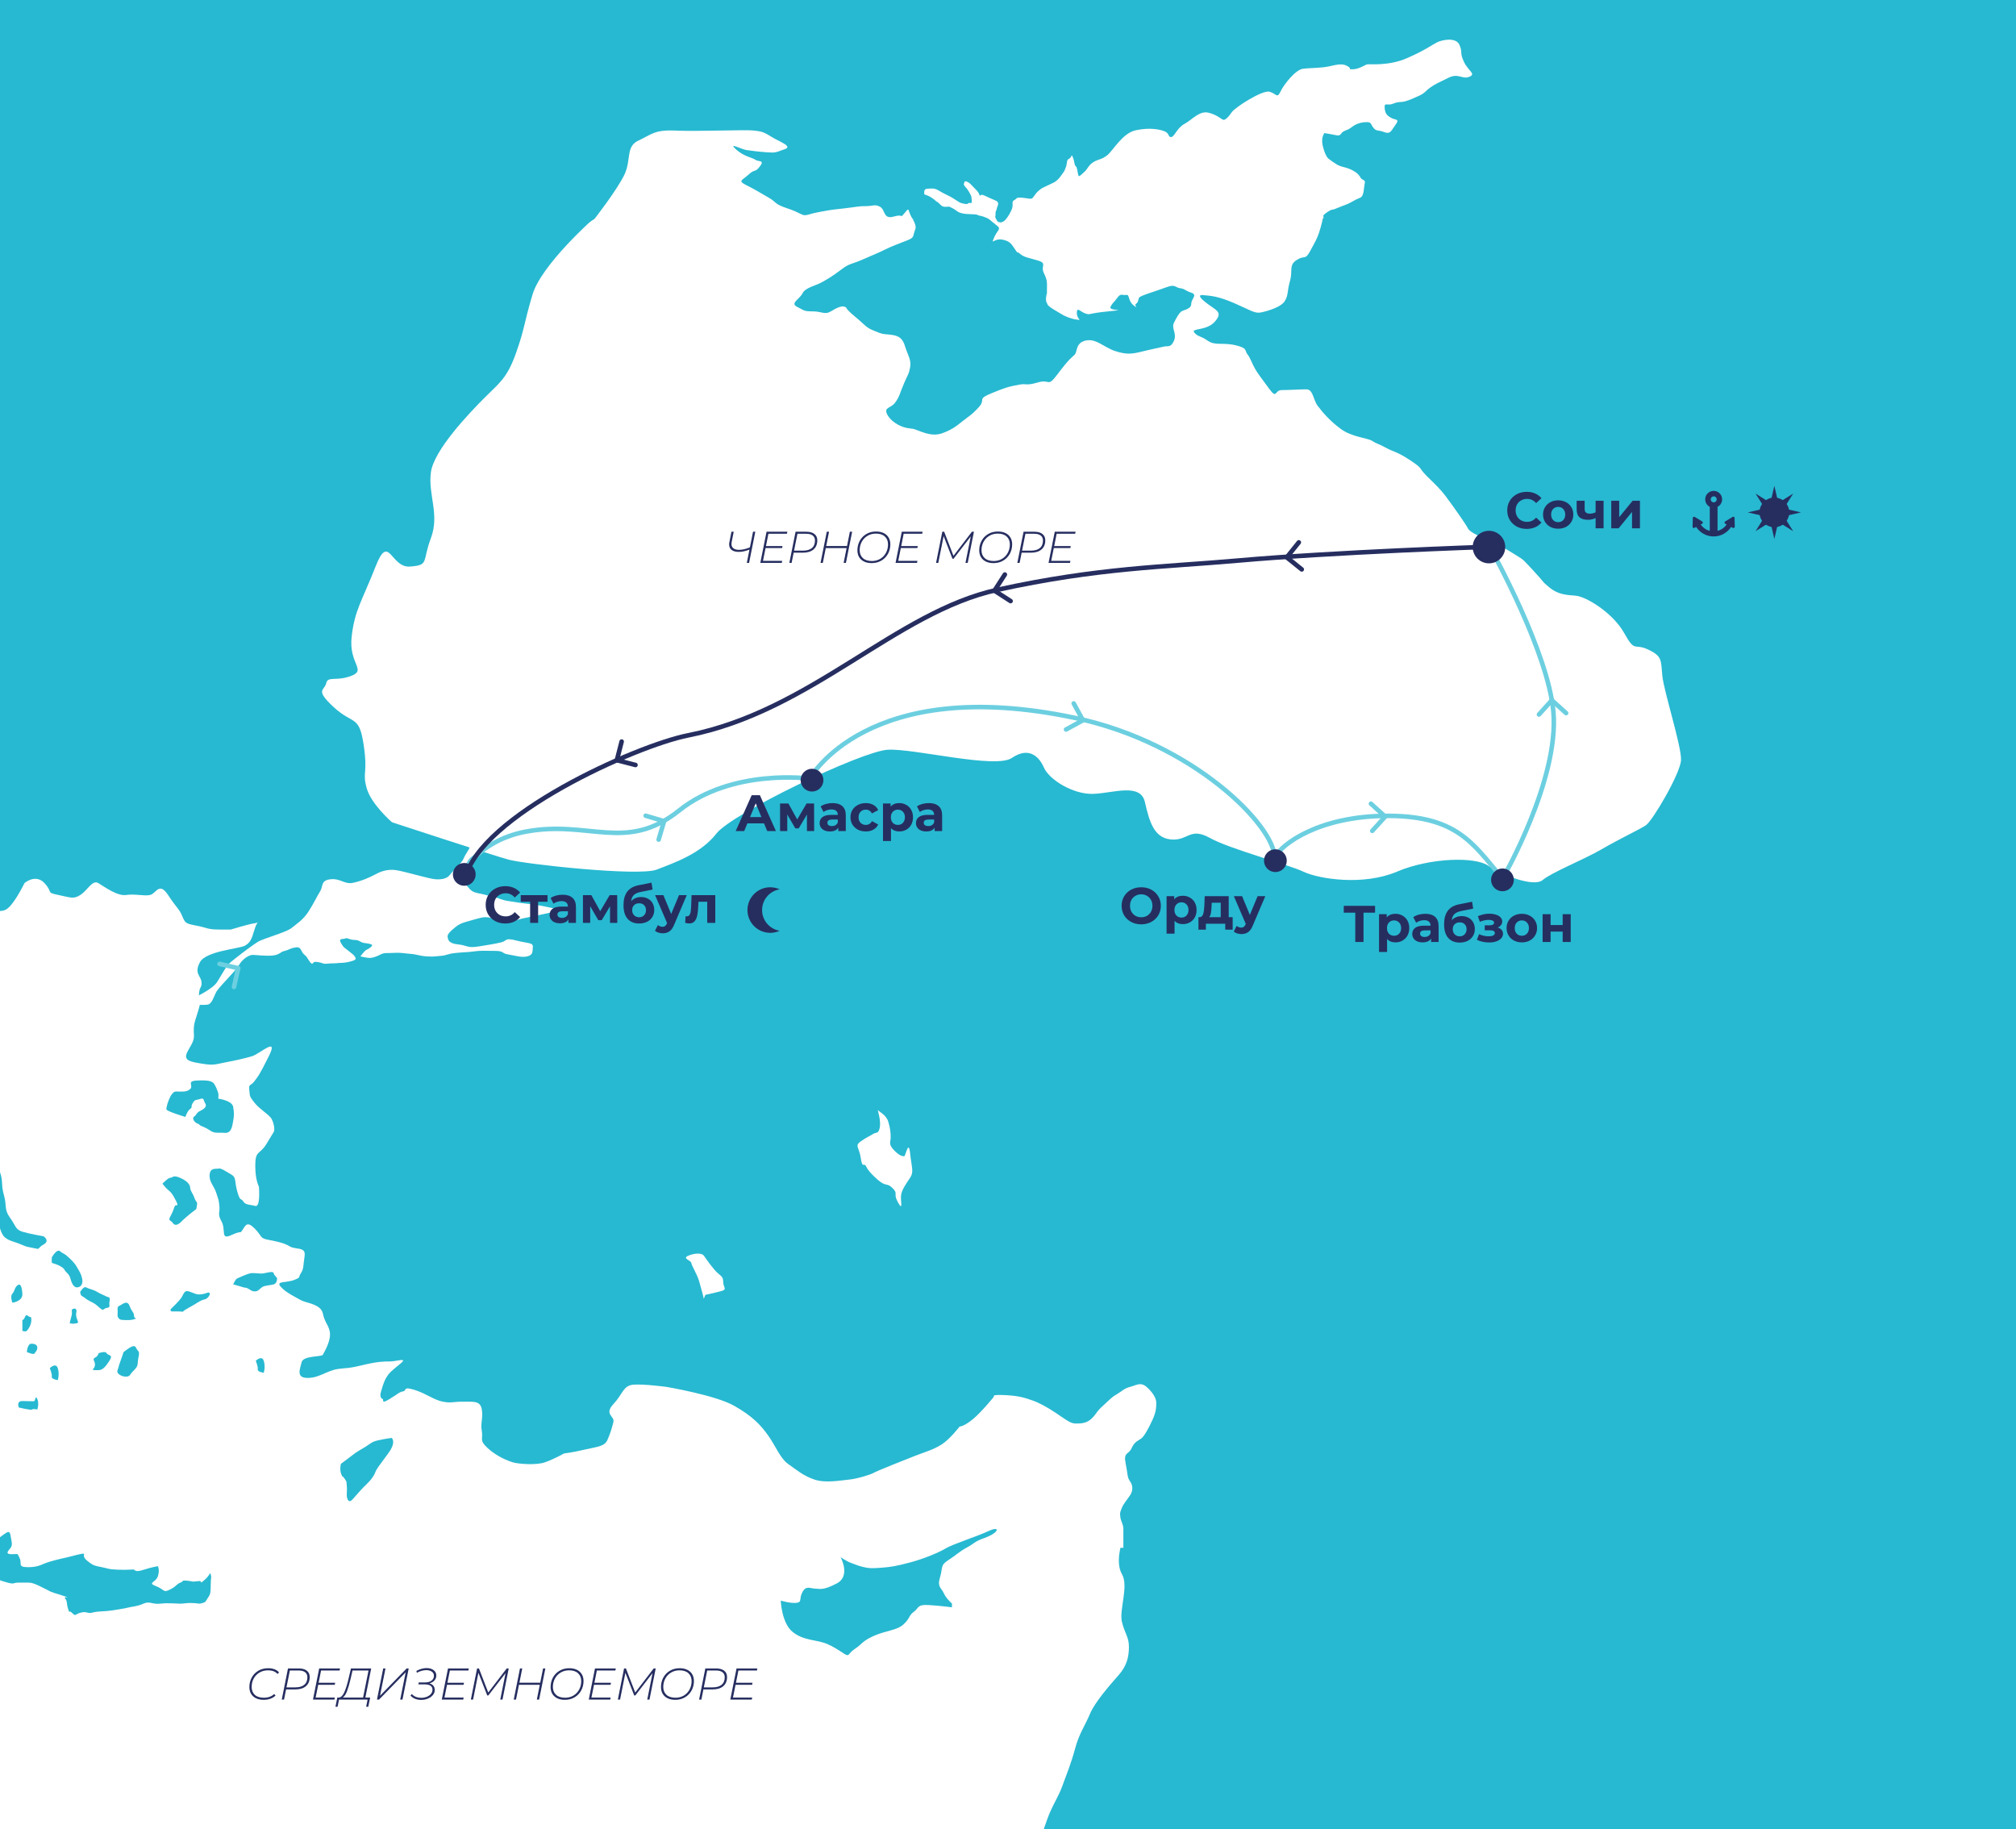 <?xml version="1.0" encoding="UTF-8"?> <svg xmlns="http://www.w3.org/2000/svg" width="1327" height="1204" viewBox="0 0 1327 1204" fill="none"><rect x="0" y="0" width="1327" height="1204" fill="#808080" stroke="none"/><g clip-path="url(#clip0_715_76)"><path d="M1352.13 -111.97H1274.32V1244.58H1352.13V-111.97Z" fill="#27B9D1"></path><path d="M1412.77 144.02H-51V1225.77H1412.77V144.02Z" fill="#27B9D1"></path><path d="M390.919 143.67C390.919 143.67 356.469 174.09 350.559 193.77C344.649 213.45 345.639 215.42 339.729 232.16C333.819 248.9 328.899 251.85 319.059 261.69C309.219 271.53 285.589 296.14 283.629 310.9C281.659 325.66 289.539 338.46 283.629 354.21C277.719 369.96 282.649 371.93 269.849 372.91C257.049 373.89 256.069 350.27 247.209 372.91C238.349 395.55 233.429 401.45 231.459 419.17C229.489 436.89 241.299 440.82 231.459 444.76C221.619 448.7 215.709 444.76 214.729 449.68C213.749 454.6 206.859 453.62 219.649 465.43C232.449 477.24 236.379 470.35 239.339 490.04C242.299 509.73 238.359 507.76 241.309 518.58C244.259 529.4 258.039 541.22 258.039 541.22C258.039 541.22 323.989 562.87 334.809 565.83C345.639 568.78 420.439 576.96 432.249 572.38C444.059 567.8 461.289 561.89 471.619 548.6C481.959 535.31 567.099 494.46 584.319 493.48C601.549 492.5 655.189 506.28 666.019 498.89C676.849 491.51 683.739 497.41 687.179 505.29C690.629 513.16 706.369 523.01 719.659 522.52C732.949 522.03 750.669 515.14 753.619 527.93C756.569 540.73 759.529 551.55 770.849 552.54C782.169 553.53 783.149 544.17 796.439 551.56C809.729 558.94 847.619 568.87 857.959 573.75C868.299 578.63 897.329 583.14 919.479 573.75C941.629 564.36 971.159 563.86 979.519 569.77C987.879 575.68 1009.54 584.26 1015.45 579.23C1021.36 574.2 1042.52 565.83 1054.33 558.94C1066.14 552.05 1078.94 546.14 1083.37 543.19C1087.8 540.24 1106.01 509.23 1106.5 500.37C1106.99 491.51 1095.18 455.09 1094.2 444.76C1093.22 434.42 1094.2 431.96 1084.85 427.53C1075.5 423.1 1076.48 429.99 1069.1 416.7C1061.72 403.41 1044 392.59 1037.11 392.09C1030.22 391.59 1025.3 391.11 1019.88 386.68C1014.47 382.25 1016.93 383.73 1009.55 375.85C1002.17 367.98 1003.64 368.96 997.249 365.02C990.849 361.08 990.359 360.59 982.979 357.15C975.599 353.7 967.719 350.75 966.249 347.8C964.769 344.85 956.409 333.04 951.979 327.13C947.549 321.22 945.089 319.26 939.179 313.35C933.269 307.44 937.209 308.92 928.349 303.02C919.489 297.12 917.519 297.61 912.109 294.65C906.699 291.7 906.199 292.19 903.249 290.22C900.299 288.25 889.959 287.76 882.579 282.35C875.199 276.94 870.279 271.03 867.319 267.09C864.369 263.15 864.369 256.26 859.939 256.26C855.509 256.26 848.619 256.75 843.699 256.75C838.779 256.75 840.749 263.15 835.329 255.77C829.919 248.39 827.949 245.93 825.979 242.48C824.009 239.03 823.029 235.59 821.059 233.13C819.089 230.67 821.549 229.19 813.189 227.22C804.819 225.25 799.899 227.71 794.979 224.27C790.059 220.82 788.579 221.81 786.119 218.86C783.659 215.91 793.989 217.88 799.409 211.97C804.829 206.06 801.379 204.59 796.459 201.14C791.539 197.69 787.109 193.76 792.029 194.25C796.949 194.74 801.379 194.74 812.699 199.66C824.019 204.58 825.989 206.55 830.419 205.57C834.849 204.59 843.219 202.12 845.679 198.19C848.139 194.25 847.159 191.79 849.119 184.9C851.089 178.01 848.139 174.57 853.549 171.12C858.959 167.67 858.959 171.61 862.409 165.21C865.859 158.81 866.839 157.34 868.319 152.91C869.799 148.48 870.779 143.66 870.779 143.66L953.949 142.02L1024.16 23.25L889.639 18L604.199 66.56L397.499 69.18L390.919 143.67Z" fill="white"></path><path d="M602.51 150.81C600.54 155.73 602.22 156.22 597.2 158.19C592.18 160.16 586.76 162.13 581.84 164.59C576.92 167.05 577.41 166.56 568.55 170.5C559.69 174.44 559.69 172.96 553.79 177.39C547.89 181.82 545.42 183.3 540.99 185.76C536.56 188.22 530.16 189.21 528.19 193.14C526.22 197.08 519.82 199.54 524.74 202C529.66 204.46 529.17 204.95 535.08 204.95C540.99 204.95 542.95 207.41 546.89 204.95C550.83 202.49 554.27 201.01 556.24 202C558.21 202.98 555.12 202 562.81 208.4C570.51 214.8 569.52 215.29 575.43 217.75C581.34 220.21 580.84 219.72 585.27 220.21C589.7 220.7 593.64 221.19 595.61 227.59C597.58 233.99 600.04 236.94 599.06 241.86C598.08 246.78 598.08 245.3 595.12 252.19C592.16 259.08 592.17 261.05 589.21 264.99C586.26 268.93 581.83 267.94 583.8 272.37C585.77 276.8 591.67 280.74 597.09 281.72C602.5 282.7 598.57 281.23 606.44 284.18C614.31 287.13 618.25 286.15 622.68 284.18C627.11 282.21 628.59 281.23 633.51 277.29C638.43 273.35 639.42 273.35 644.34 267.94C649.26 262.53 642.37 263.02 653.2 258.59C664.03 254.16 666 254.16 670.92 253.18C675.84 252.2 674.83 254.16 683.21 251.7C691.59 249.24 689.13 255.64 696.51 245.79C703.89 235.95 705.37 235.46 707.34 233.49C709.31 231.52 707.83 225.62 714.72 224.14C721.61 222.66 726.53 228.57 733.91 231.03C741.29 233.49 745.23 233 751.14 231.52C757.05 230.04 764.43 228.57 766.4 228.07C768.37 227.58 770.83 229.05 772.8 224.13C774.77 219.21 770.83 216.26 772.8 212.32C774.77 208.38 776.25 205.92 777.72 204.94C779.2 203.96 784.12 203.46 784.12 200.02C784.12 196.58 788.55 194.11 784.12 192.64C779.69 191.16 780.18 190.18 776.74 189.69C773.3 189.2 773.79 186.74 767.39 189.2C760.99 191.66 750.16 194.61 749.67 196.09C749.18 197.57 749.18 199.04 747.7 200.03C746.22 201.01 750.16 203.97 746.22 201.01C742.28 198.06 743.76 193.63 741.3 194.12C738.84 194.61 737.85 192.64 735.39 196.09C732.93 199.54 732.44 199.04 730.96 202C729.48 204.95 744.25 203.48 729.48 204.95C714.72 206.43 718.16 207.41 714.72 206.43C711.28 205.45 708.81 201.51 708.81 205.94C708.81 210.37 712.75 210.86 708.81 210.37C704.87 209.88 700.44 207.91 698.97 206.93C697.49 205.95 690.11 202.01 689.62 200.53C689.13 199.05 688.14 199.05 688.64 195.12C689.13 191.18 689.13 196.1 689.13 191.18C689.13 186.26 689.62 184.78 687.16 179.86C684.7 174.94 689.59 173.46 683.21 171.49C676.83 169.52 674.36 169.52 671.41 167.06C668.46 164.6 670.92 168.04 668.46 164.6C666 161.16 665.25 158.69 659.72 157.71C654.19 156.73 652.22 161.65 654.19 156.73C656.16 151.81 659.11 150.82 656.65 148.86C654.19 146.89 650.74 144.04 650.74 144.04H600.71C602.23 146.7 603.15 149.22 602.51 150.81Z" fill="#27B9D1"></path><path d="M-20.461 592.79C-20.461 592.79 -14.451 599.48 -9.461 599.35C-0.281 599.12 2.349 601.32 6.939 596.07C11.529 590.82 16.129 581.239 16.129 581.239C16.129 581.239 23.349 574.939 29.249 581.239C35.159 587.539 29.909 587.33 38.439 589.08C46.969 590.83 48.279 591.93 52.879 589.08C57.469 586.23 60.749 578.879 64.689 581.239C68.629 583.599 77.159 589.96 83.059 589.08C88.959 588.2 94.869 589.96 98.809 589.08C102.749 588.2 104.719 580.12 110.619 589.08C116.529 598.04 117.839 598.039 119.809 602.639C121.779 607.229 121.779 607.889 128.999 609.199C136.219 610.509 136.219 611.82 144.089 611.82C151.959 611.82 151.959 611.82 151.959 611.82C151.959 611.82 163.609 608.209 167.539 607.719C171.479 607.229 169.509 605.1 167.539 611.82C165.569 618.55 164.589 620.509 161.139 622.479C157.699 624.449 135.549 625.93 131.609 633.31C127.669 640.69 132.099 642.17 132.589 646.11C133.079 650.05 131.609 649.059 131.109 652.999C130.619 656.939 131.109 659.399 131.109 659.399C131.109 659.399 133.079 656.45 130.619 664.81C128.159 673.18 127.179 673.67 127.669 681.54C128.159 689.41 115.369 696.799 128.159 699.259C140.949 701.719 140.459 700.739 148.339 699.259C156.209 697.779 160.149 696.8 165.569 695.32C170.979 693.84 183.779 681.54 176.889 695.32C169.999 709.1 169.999 708.12 167.539 711.56C165.079 715.01 163.599 713.039 164.089 717.469C164.579 721.899 164.089 721.41 167.539 725.84C170.979 730.27 177.419 733.709 178.879 736.669C180.339 739.619 181.029 743.56 180.189 745.04C179.349 746.52 179.839 745.529 175.409 752.909C170.979 760.289 168.029 756.849 168.029 767.179C168.029 777.519 170.489 780.559 170.489 781.499C170.489 782.439 171.469 794.739 168.029 793.759C164.589 792.779 161.629 793.27 160.159 790.81C158.689 788.35 158.189 791.299 156.219 784.409C154.249 777.519 155.729 775.06 152.279 773.09C148.839 771.12 145.389 768.659 143.909 769.149C142.429 769.639 138.499 768.17 137.999 773.09C137.509 778.01 140.949 780.469 142.429 785.389C143.909 790.309 143.909 788.95 144.399 793.81C144.889 798.67 142.919 798.68 145.879 804.09C148.839 809.5 144.899 816.389 152.279 812.949C159.659 809.499 157.689 812.459 159.659 809.499C161.629 806.549 162.609 803.589 167.529 808.519C172.449 813.439 170.969 814.919 175.899 815.899C180.819 816.879 186.729 817.87 190.659 820.33C194.599 822.79 201.489 820.329 200.499 826.729C199.519 833.129 200.009 835.099 198.039 838.049C196.069 840.999 198.529 840.509 193.609 842.479C188.689 844.449 181.309 842.97 184.749 846.91C188.189 850.85 194.589 853.799 198.039 855.769C201.489 857.739 211.279 858.229 212.529 864.629C213.789 871.029 217.229 873 217.229 878.41C217.229 883.82 213.239 890.22 212.529 891.7C211.819 893.18 199.509 892.19 198.529 896.62C197.549 901.05 194.589 906.95 202.469 906.95C210.339 906.95 215.269 902.029 222.649 901.039C230.029 900.049 228.059 901.04 238.399 898.58C248.739 896.12 252.179 896.12 256.609 896.12C261.039 896.12 268.909 893.17 263.499 897.6C258.089 902.03 256.119 903.51 254.149 906.95C252.179 910.39 251.199 914.819 250.709 916.299C250.219 917.779 250.219 920.239 251.689 920.729C253.169 921.219 250.209 924.669 256.609 920.729C263.009 916.789 262.739 916.3 265.329 915.81C267.929 915.32 264.969 912.37 272.849 914.83C280.719 917.29 285.649 921.51 291.549 922.6C297.449 923.69 298.439 922.5 304.839 922.6C311.239 922.7 316.159 921.719 317.139 927.629C318.119 933.539 316.159 936.489 317.139 941.899C318.119 947.309 315.169 947.81 321.079 953.22C326.989 958.63 334.369 961.589 337.809 962.569C341.249 963.549 352.569 964.539 358.479 962.569C364.389 960.599 371.279 956.66 371.279 956.66C371.279 956.66 376.199 956.17 384.569 954.2C392.939 952.23 397.859 952.229 399.829 947.799C401.799 943.369 402.779 939.93 403.769 935.99C404.759 932.05 397.369 931.07 403.769 924.18C410.169 917.29 410.169 911.879 417.059 911.379C423.949 910.879 438.709 912.859 438.709 912.859C438.709 912.859 470.699 918.27 482.999 925.16C495.299 932.05 500.719 937.96 505.639 944.85C510.559 951.74 513.509 959.92 518.929 963.7C524.339 967.48 528.769 971.419 536.159 973.879C543.539 976.339 553.389 974.369 558.799 973.879C564.209 973.389 573.559 970.44 575.039 969.45C576.519 968.46 596.199 960.589 602.599 958.129C608.999 955.669 614.409 954.189 619.829 950.749C625.239 947.309 631.639 938.979 631.639 938.979C631.639 938.979 634.589 938.939 640.499 934.009C646.409 929.079 654.279 919.249 654.279 919.249C654.279 919.249 651.819 917.769 661.659 918.269C671.499 918.759 674.949 920.239 679.379 921.709C683.809 923.189 689.219 926.14 695.129 930.08C701.039 934.02 704.479 936.97 707.929 936.97C711.379 936.97 715.309 936.969 718.759 933.519C722.209 930.079 721.219 929.579 726.139 925.149C731.059 920.719 731.549 919.739 734.999 917.769C738.439 915.799 739.919 913.83 743.859 912.85C747.799 911.87 750.749 909.4 754.689 912.85C758.629 916.29 761.089 920.23 761.089 923.18C761.089 926.13 761.089 929.089 758.629 934.499C756.169 939.909 753.219 945.329 751.249 946.799C749.279 948.269 746.819 948.77 744.849 953.2C742.879 957.63 739.439 955.659 740.909 963.039C742.389 970.419 741.889 972.35 743.859 975.08C745.829 977.81 745.829 981.25 743.859 984.2C741.889 987.15 739.429 989.919 738.449 992.479C737.469 995.029 736.969 995.529 737.469 998.729C737.959 1001.92 739.439 1003.15 739.439 1006.47C739.439 1009.79 739.439 1018.75 739.439 1018.75H-20.451V592.79H-20.461Z" fill="white"></path><path d="M-26.449 765.5C-23.989 765.99 -11.689 769.44 -8.729 769.44C-5.769 769.44 -1.839 765.99 0.131 771.9C2.101 777.81 0.621 779.77 2.591 786.66C4.561 793.55 2.591 796.01 6.531 801.42C10.471 806.83 9.981 809.29 14.901 810.77C19.821 812.25 28.681 813.72 28.681 813.72C28.681 813.72 33.111 816.67 28.681 819.13C24.251 821.59 26.911 822.58 22.631 821.59C18.351 820.61 18.351 821.1 13.921 819.13C9.491 817.16 4.571 816.67 2.111 813.22C-0.349 809.78 -0.349 804.85 -2.809 800.92C-5.269 796.98 -4.779 795.39 -6.749 793.73C-8.719 792.06 -7.729 791.08 -11.179 791.08C-14.629 791.08 -20.539 790.59 -20.539 790.59L-26.449 765.5Z" fill="#27B9D1"></path><path d="M34.08 827.68C34.08 827.68 37.36 821.57 39.66 823.64C41.96 825.71 41.3 824.07 45.24 827.68C49.18 831.29 49.83 832.6 51.15 834.9C52.46 837.2 53.45 838.51 54.1 841.79C54.76 845.07 53.12 846.71 52.13 847.04C51.15 847.37 49.51 848.02 47.86 845.4C46.22 842.78 46.7 840.15 44.16 837.85C41.62 835.55 43.26 835.55 39.98 833.58C36.7 831.61 34.07 831.61 34.07 830.96C34.07 830.31 34.08 827.68 34.08 827.68Z" fill="#27B9D1"></path><path d="M52.781 850.32C52.781 850.32 55.081 846.37 56.721 847.36C58.361 848.35 61.971 849.01 63.941 850.32C65.911 851.63 68.861 852.621 69.851 853.271C70.841 853.921 72.801 853.271 72.151 856.221C71.491 859.171 73.131 860.491 70.511 860.811C67.891 861.131 68.541 863.431 65.591 860.811C62.641 858.191 62.641 858.191 59.361 856.541C56.081 854.901 55.721 853.92 54.261 853.26C52.781 852.61 52.781 850.32 52.781 850.32Z" fill="#27B9D1"></path><path d="M79.69 868.69C79.69 868.69 77.07 868.03 77.39 865.08C77.72 862.13 76.71 860.16 78.52 859.5C80.33 858.84 83.62 855.23 85.26 859.5C86.9 863.77 88.21 863.77 88.21 866.06C88.21 868.35 91.16 867.37 88.21 868.36C85.26 869.35 79.69 868.69 79.69 868.69Z" fill="#27B9D1"></path><path d="M64.921 890.67C64.921 890.67 69.51 889.03 70.171 890.67C70.831 892.31 74.701 891.33 72.27 895.26C69.841 899.19 68.201 900.841 66.561 901.491C64.921 902.151 60.98 901.821 60.98 901.491C60.98 901.161 62.42 900.51 62.52 898.21C62.62 895.91 60.45 894.6 62.52 893.62C64.591 892.64 64.921 890.67 64.921 890.67Z" fill="#27B9D1"></path><path d="M81.33 889.94C83.63 888.37 88.22 884.11 89.53 887.06C90.84 890.01 92.15 888.7 91.17 893.29C90.19 897.88 91.5 898.641 88.22 901.871C84.94 905.101 85.89 905.76 83.45 906.08C81.01 906.4 76.35 904.541 77.37 901.871C78.38 899.191 78.05 899.19 78.71 897.55C79.36 895.92 81.33 889.94 81.33 889.94Z" fill="#27B9D1"></path><path d="M153.512 845.4C153.512 845.4 154.822 842.12 156.132 841.46C157.442 840.8 162.042 838.84 164.332 838.18C166.632 837.52 170.892 838.51 173.192 838.18C175.492 837.85 179.792 836.41 180.102 837.95C180.412 839.49 182.382 840.86 182.382 841.33C182.382 841.8 182.422 844.75 180.102 845.4C177.782 846.05 174.182 846.05 172.532 847.2C170.892 848.35 169.912 849.99 167.942 849.99C165.972 849.99 165.972 849.72 163.672 848.38C161.372 847.04 162.362 848.02 159.732 847.2C157.112 846.38 157.112 846.38 157.112 846.38L153.512 845.4Z" fill="#27B9D1"></path><path d="M113.191 863.18C112.331 863.18 111.911 862.14 112.521 861.54C114.511 859.61 117.671 856.51 119.051 854.63C121.021 851.96 121.021 849.01 124.301 849.99C127.581 850.97 128.891 852.29 132.171 851.96C133.891 851.79 135.601 851.26 136.851 850.79C137.641 850.49 138.401 851.29 138.061 852.07C137.651 853.01 137.021 854.05 136.111 854.63C134.141 855.9 134.141 854.75 129.881 857.46C125.611 860.17 125.291 860.03 122.011 862.07C118.731 864.11 122.671 863.19 116.761 863.19H113.191V863.18Z" fill="#27B9D1"></path><path d="M106.92 779.12C106.92 779.12 110.66 775.18 112.23 775.18C113.81 775.18 113.81 773.21 118.4 775.18C122.99 777.15 125.09 779.53 125.19 781.79C125.29 784.04 126.6 784.7 127.91 788.31C129.22 791.92 130.21 790.66 129.55 793.75C128.89 796.84 130.34 794.73 125.19 798.9C120.04 803.07 119.59 804.06 118.34 805.04C117.09 806.02 115.12 807.01 113.81 805.04C112.5 803.07 110.33 803.73 112.23 800.45C114.13 797.17 114.46 794.92 115.12 793.75C115.78 792.58 118.07 794.81 115.78 790.25C113.48 785.69 112.5 784.71 110.86 783.39C109.21 782.07 106.92 779.12 106.92 779.12Z" fill="#27B9D1"></path><path d="M224.38 963.51C224.38 963.51 229.3 959.901 232.25 957.601C235.2 955.301 237.17 954.321 240.45 952.351C243.73 950.381 244.39 949.071 248.65 948.081C252.91 947.091 257.84 946.44 257.84 946.44C257.84 946.44 261.12 949.06 255.54 956.61C249.96 964.16 247.67 967.111 247.01 969.081C246.35 971.051 244.36 974 241.58 976.63C238.8 979.25 235.85 982.541 233.88 984.831C231.91 987.131 230.27 989.42 228.96 987.13C227.65 984.84 228.63 981.551 228.3 978.601C227.97 975.651 228.63 975.651 226.66 973.021C224.69 970.401 226 973.35 224.69 970.4C223.39 967.45 224.38 963.51 224.38 963.51Z" fill="#27B9D1"></path><path d="M8.16 857.45C8.16 857.45 15.05 856.55 14.72 851.63C14.39 846.71 13.42 844.41 11.44 846.05C9.47 847.69 9.79 849.71 8.15 851.49C6.51 853.27 8.16 857.45 8.16 857.45Z" fill="#27B9D1"></path><path d="M14.731 868.9C16.691 868.36 16.361 864.42 18.331 866.06C20.301 867.7 20.631 865.83 20.631 868.9C20.631 871.97 18.671 874.92 17.681 875.9C16.691 876.88 14.741 875.9 14.731 875.9C14.721 875.9 14.731 868.9 14.731 868.9Z" fill="#27B9D1"></path><path d="M45.891 871.01C46.221 869.02 46.871 867.241 47.201 865.671C47.531 864.101 47.201 862.061 47.201 862.061C47.201 862.061 49.501 860.351 50.151 862.061C50.811 863.771 49.821 863.291 50.151 866.151C50.481 869.011 52.581 870.701 50.381 871.001C48.181 871.311 48.181 871.311 48.181 871.311L45.891 871.01Z" fill="#27B9D1"></path><path d="M17.682 889.94C17.682 889.94 18.002 884.44 20.632 884.44C23.252 884.44 24.572 885.35 24.572 887.19C24.572 889.03 22.642 890.67 22.622 891C22.602 891.33 20.632 891 20.632 891L17.682 889.94Z" fill="#27B9D1"></path><path d="M32.772 900.521C32.772 900.521 36.712 896.581 38.022 900.521C39.331 904.461 38.022 908.391 38.022 908.391C38.022 908.391 33.751 907.811 34.081 906.131C34.411 904.451 32.772 900.521 32.772 900.521Z" fill="#27B9D1"></path><path d="M168.352 895.7C168.352 895.7 172.292 891.76 173.602 895.7C174.912 899.64 173.602 903.57 173.602 903.57C173.602 903.57 169.332 902.99 169.662 901.31C169.992 899.64 168.352 895.7 168.352 895.7Z" fill="#27B9D1"></path><path d="M12.43 926.44C12.43 926.44 10.48 922.17 14.74 922.17C19 922.17 21.98 922.5 22.62 922.17C23.26 921.84 23.26 917.9 24.57 920.86C25.88 923.81 24.57 927.75 24.57 927.75C24.57 927.75 21.62 927.09 21.13 927.75C20.64 928.41 12.43 926.44 12.43 926.44Z" fill="#27B9D1"></path><path d="M122.011 735.15C122.011 735.15 109.871 731.54 109.541 730.23C109.211 728.92 112.161 718.42 115.771 718.42C119.381 718.42 122.791 719.08 125.191 716.78C127.591 714.48 122.431 711.53 129.761 711.2C137.101 710.87 139.721 711.53 141.031 713.5C142.341 715.47 143.331 718.42 143.651 719.41C143.981 720.39 143.651 723.14 143.651 723.14C143.651 723.14 152.841 724.33 153.491 728.59C154.151 732.86 154.151 733.84 153.491 737.78C152.831 741.72 152.181 745.98 147.911 745.65C143.641 745.32 141.481 746.31 138.131 744.01C134.781 741.71 132.621 741.39 131.731 740.73C130.841 740.07 131.911 740.4 129.741 739.42C127.561 738.44 126.251 735.81 127.891 734.83C129.531 733.85 129.011 732.53 131.731 731.22C134.451 729.91 136.421 728.27 135.111 726.3C133.801 724.33 134.591 722.36 131.731 723.35C128.871 724.33 128.541 723.35 126.901 725.97C125.261 728.59 127.031 728.59 125.161 729.91C123.321 731.22 122.011 735.15 122.011 735.15Z" fill="#27B9D1"></path><path d="M126.93 657.07C126.93 657.07 139.73 651.49 143.01 646.24C146.29 640.99 148.92 636.069 150.56 634.429C151.87 633.119 157.4 628.849 159.55 627.209C160.08 626.799 160.41 626.56 160.41 626.56C160.41 626.56 165.99 622.29 169.6 620C173.21 617.7 188.3 613.77 191.91 610.81C195.52 607.86 199.46 605.559 203.07 599.979C206.68 594.399 208.32 590.47 210.62 586.86C212.92 583.25 210.95 579.49 217.51 578.74C224.07 578 226.7 582.21 232.27 581.09C237.84 579.97 243.75 577.339 246.71 575.699C249.66 574.059 254.58 571.76 260.82 572.75C267.05 573.73 282.47 578.5 286.74 578.74C291.01 578.98 294.29 578.319 296.25 575.699C298.22 573.079 304.12 567.829 305.11 565.199C306.09 562.579 309.43 558.119 308.99 557.979C308.55 557.839 310.69 555.35 310.69 555.35H318.24L323.82 558.3C323.82 558.3 319.79 557.899 316.06 560.229C312.33 562.559 309.38 564.2 308.07 566.5C306.76 568.8 305.77 570.109 305.45 573.389C305.13 576.669 301.84 577.6 305.45 581.07C309.06 584.54 309.39 586.84 314.31 587.82C319.23 588.8 324.81 590.44 326.45 590.77C328.09 591.1 330.06 592.41 334.65 593.07C339.24 593.73 342.2 594.38 348.76 595.04C355.32 595.7 364.84 597.99 364.84 597.99C364.84 597.99 366.81 599.63 362.54 600.61C358.27 601.59 352.04 602.909 345.48 604.219C338.92 605.529 338.26 607.169 331.04 606.189C323.82 605.209 322.51 602.25 314.64 604.55C306.77 606.85 303.48 607.169 299.88 610.129C296.27 613.079 294.3 615.049 294.63 616.689C294.96 618.329 294.96 620.96 301.52 621.61C308.08 622.27 307.1 624.229 315.3 622.919C323.5 621.609 325.47 621.28 329.74 620.3C334.01 619.32 332.04 617.02 339.58 618.99C347.12 620.96 351.06 620.3 350.74 623.26C350.41 626.21 351.07 628.51 347.13 629.49C343.19 630.47 338.6 628.829 334.33 628.179C330.06 627.529 332.03 625.879 325.8 625.879C319.57 625.879 316.94 625.549 312.02 626.209C307.1 626.869 307.43 626.539 300.54 627.189C293.65 627.849 294.63 628.829 290.04 629.159C285.45 629.489 285.77 629.82 280.85 629.49C275.93 629.16 274.62 628.18 270.35 627.85C266.08 627.52 263.46 626.869 259.19 627.189C254.92 627.509 253.28 626.859 250.66 628.169C248.04 629.479 245.08 630.789 242.46 630.469C239.84 630.149 237.21 629.49 237.21 629.49C237.21 629.49 240.16 625.549 241.15 625.219C242.14 624.889 246.4 622.27 244.43 621.61C242.46 620.95 241.81 620.949 239.51 620.629C237.21 620.299 236.56 618.659 233.28 618.659C230 618.659 228.69 617.019 227.37 617.679C226.06 618.339 222.45 617.349 224.42 620.629C226.39 623.909 225.73 622.93 229.01 625.55C232.29 628.17 232.29 628.169 232.29 628.169C232.29 628.169 235.24 630.79 233.6 631.78C231.96 632.76 227.37 633.75 225.07 633.75C222.77 633.75 222.12 634.08 218.84 634.08C215.56 634.08 214.36 634.74 212.5 634.08C210.64 633.42 209 633.1 207.36 633.1C205.72 633.1 206.05 636.05 203.75 632.77C201.45 629.49 202.44 630.149 200.14 628.179C197.84 626.209 198.5 622.93 194.56 623.59C190.62 624.25 190.29 625.229 187.34 625.889C184.39 626.549 184.42 628.19 180.14 628.84C175.86 629.5 168.31 628.51 166.34 628.51C164.37 628.51 160.11 630.479 157.15 635.399C154.2 640.319 143.7 649.839 142.06 653.449C140.42 657.059 139.44 660.01 137.47 661C135.5 661.98 124.35 661 124.35 661L126.93 657.07Z" fill="white"></path><path d="M463.23 854.911C463.23 853.931 461.59 848.401 460.28 843.621C458.97 838.841 455.36 833.261 455.03 831.291C454.7 829.321 448.47 828.341 453.39 826.371C458.31 824.401 462.25 825.061 463.23 826.371C464.21 827.681 466.51 831.291 470.12 835.561C473.73 839.831 476.03 839.551 476.03 843.631C476.03 847.701 479.311 848.691 474.061 850.001C468.811 851.311 464.27 852.301 464.27 852.301L463.23 854.911Z" fill="white"></path><path d="M577.74 730.561C578.4 731.541 583.32 733.841 584.63 738.111C585.94 742.381 586.27 745.331 586.27 748.611C586.27 751.891 584.63 752.881 588.24 756.811C591.85 760.751 594.15 761.081 595.13 761.081C596.11 761.081 598.08 749.601 599.07 759.111C600.05 768.621 601.69 771.25 599.07 775.19C596.45 779.13 593.82 782.741 593.16 786.351C592.5 789.961 594.8 797.831 591.19 791.601C587.58 785.371 591.52 786.021 587.58 782.091C583.64 778.151 583.31 781.43 577.74 776.51C572.16 771.59 570.85 769.291 569.87 767.321C568.89 765.351 567.57 769.32 566.59 762.25C565.61 755.18 562.32 754.2 566.59 751.24C570.86 748.28 572.82 747.631 574.79 746.321C576.76 745.011 578.07 746.65 579.06 742.38C580.03 738.11 577.74 730.561 577.74 730.561Z" fill="white"></path><path d="M987.5 576.5C969.5 555 958.5 537 913.5 537C868.5 537 843.5 555.5 839 564.5C839 543.5 785.5 489 707.5 472.5C570.5 443.52 533 512.5 533 512.5C533 512.5 482 505.5 447 533.5C412 561.5 387.432 539.342 345.5 547.5C318.72 552.71 307.59 569.98 307.59 569.98" stroke="#6CCFE0" stroke-width="3" stroke-miterlimit="10" stroke-linecap="round" stroke-linejoin="round"></path><path d="M738.509 1015.12C738.509 1015.12 733.919 1028.24 738.509 1036.12C743.099 1043.99 736.539 1059.74 738.509 1067.62C740.479 1075.49 743.099 1077.46 743.099 1084.02C743.099 1090.58 741.639 1096.49 736.459 1102.39C731.279 1108.3 720.779 1120.11 717.499 1127.98C714.219 1135.85 710.279 1141.1 707.659 1150.95C705.039 1160.8 701.749 1168.67 699.129 1175.89C696.509 1183.11 692.569 1188.36 689.289 1197.54C686.009 1206.72 684.999 1210.01 683.209 1217.23C681.419 1224.45 677.479 1225.77 677.479 1225.77H-20.561L-20.711 1011.18L703.099 982.311L738.509 1015.12Z" fill="white"></path><path d="M513.92 1053.51C513.92 1053.51 514.41 1068.27 521.79 1074.18C529.17 1080.09 537.54 1079.1 544.43 1082.05C551.32 1085 556.24 1089.43 557.72 1089.43C559.2 1089.43 558.7 1087.95 563.13 1085C567.56 1082.05 567.56 1080.08 575.43 1076.63C583.3 1073.19 590.19 1073.19 594.62 1069.25C599.05 1065.31 598.07 1063.34 601.51 1060.88C604.96 1058.42 603.48 1055.96 611.35 1056.45C619.22 1056.94 626.61 1057.93 626.61 1057.93V1055.47C626.61 1055.47 622.67 1052.02 621.2 1048.58C619.72 1045.14 616.77 1044.64 618.74 1038.25C620.71 1031.86 618.74 1030.38 624.15 1026.93C629.56 1023.48 631.04 1021.52 636.45 1018.56C641.86 1015.61 640.88 1015.12 645.8 1013.15C650.72 1011.18 643.83 1014.13 650.72 1011.18C657.61 1008.23 658.1 1004.29 650.72 1007.74C643.34 1011.18 626.6 1016.6 622.67 1019.06C618.73 1021.52 608.4 1025.95 599.05 1028.41C589.7 1030.87 586.75 1031.36 580.35 1031.86C573.95 1032.35 571.98 1032.35 568.05 1031.37C564.12 1030.39 563.62 1029.89 560.67 1028.91C557.72 1027.93 553.29 1024.97 553.29 1024.97C553.29 1024.97 560.18 1037.27 550.83 1042.2C541.48 1047.13 539.51 1045.64 536.56 1045.64C533.61 1045.64 530.65 1043.31 528.19 1047.92C525.73 1052.53 528.19 1054.5 524.25 1054.99C520.32 1055.48 513.92 1053.51 513.92 1053.51Z" fill="#27B9D1"></path><path d="M391.38 144.02C391.38 144.02 406.469 124.66 411.069 114.82C415.659 104.98 411.73 96.45 420.26 92.51C428.79 88.57 430.76 85.29 444.54 85.95C458.32 86.61 490.799 85.29 495.719 85.87C500.639 86.45 502.12 86.45 507.53 89.89C512.94 93.33 522.29 96.29 516.39 98.26C510.49 100.23 510.979 100.72 504.579 100.23C498.179 99.74 494.74 99.25 491.29 98.75C487.85 98.26 478.99 93.34 484.4 98.26C489.81 103.18 495.229 103.67 497.199 105.15C499.169 106.63 503.6 105.15 500.15 109.58C496.71 114.01 497.2 110.82 492.77 114.88C488.34 118.93 485.39 118.93 491.29 121.89C497.2 124.84 500.64 127.04 506.05 130.13C511.46 133.22 509.33 134.2 518.27 137.15C527.21 140.1 527.7 142.07 530.65 141.58C533.6 141.09 533.109 140.6 541.479 139.12C549.849 137.64 547.39 138.14 555.75 137.15C564.12 136.17 565.1 135.67 570.02 135.67C574.94 135.67 575.93 134.19 579.37 136.16C582.82 138.13 581.339 144.53 588.229 142.56C595.119 140.59 592.17 144.04 595.12 140.59C598.07 137.14 597.689 137.2 598.629 139.86C599.569 142.52 600.709 144.03 600.709 144.03L632.899 151.9L650.74 144.03C650.74 144.03 647.45 142.36 645.26 142.05C643.07 141.74 644.16 141.27 641.82 141.11C639.47 140.95 637.28 140.95 635.56 140.8C633.84 140.64 631.49 140.02 630.55 139.39C629.61 138.76 628.83 138.14 628.05 137.67C627.27 137.2 625.86 136.42 625.08 136.11C624.3 135.8 622.58 136.42 620.86 135.95C619.14 135.48 618.36 133.6 616.79 132.82C615.23 132.04 616.949 132.59 613.189 130.12C609.429 127.65 608.18 128.59 608.34 127.18C608.5 125.77 608.029 124.36 610.689 124.21C613.349 124.06 615.069 123.74 617.729 125.31C620.389 126.88 620.39 126.87 623.52 128.44C626.65 130 625.87 129.54 628.53 131.26C631.19 132.98 631.92 133.61 633.75 133.92C635.58 134.23 636.359 134.7 637.449 133.76C638.549 132.82 639.799 135.17 639.639 131.88C639.479 128.59 639.17 128.75 637.61 125.93C636.05 123.11 634.169 122.33 634.479 121.08C634.789 119.83 634.79 118.89 636.36 119.52C637.92 120.15 638.71 120.93 640.58 122.96C642.46 124.99 643.869 125.93 644.649 128.12C645.429 130.31 644.489 126.87 648.409 128.9C652.319 130.93 656.229 132.03 656.699 132.97C657.169 133.91 657.169 134.38 656.699 135.47C656.229 136.57 656.229 137.03 655.919 138.13C655.609 139.23 655.29 138.6 655.29 140.95C655.29 143.3 654.66 142.26 655.6 144.03C656.54 145.8 656.849 146.27 657.949 146.27C659.049 146.27 658.059 146.74 659.729 146.11C661.389 145.48 661.71 144.6 662.33 144.03C662.96 143.46 665.929 138.92 666.399 136.41C666.869 133.91 665.769 132.65 667.649 131.72C669.529 130.78 668.429 129.77 672.659 130.12C676.889 130.47 678.76 131.49 679.86 130.12C680.96 128.75 682.209 126.71 683.229 125.93C684.249 125.15 684.87 124.21 687.37 123.11C689.87 122.01 692.85 120.45 693.32 120.29C693.79 120.13 696.14 118.88 698.33 115.75C700.52 112.62 700.209 113.56 701.459 110.43C702.709 107.3 701.699 105.42 703.689 104.48C705.679 103.54 705.06 100.57 706.31 103.85C707.56 107.14 706.939 108.39 708.189 109.48C709.439 110.57 709.319 116.36 710.399 115.9C711.479 115.43 712.419 114.34 714.139 112.77C715.859 111.21 716.49 108.7 719.77 106.67C723.06 104.64 724.779 105.26 728.689 102.29C732.599 99.32 738.699 87.61 747.719 85.71C756.739 83.81 763.3 85.12 766.59 86.44C769.87 87.75 768.89 90.54 771.02 90.21C773.15 89.88 774.629 84.3 779.709 81.52C784.789 78.74 789.39 72.83 795.29 74.14C801.2 75.45 804.309 78.9 805.459 78.9C806.609 78.9 808.579 77.21 810.709 73.95C812.839 70.69 831.049 59.05 835.649 60.36C840.239 61.67 840.57 65.08 842.87 60.26C845.17 55.44 852.709 45.93 857.629 45.27C862.549 44.61 869.11 44.94 875.02 43.63C880.93 42.32 883.879 41.66 887.159 43.63C890.439 45.6 886.499 45.6 890.439 45.6C894.379 45.6 898.31 42.79 899.79 42.39C901.27 41.99 913.739 43.63 925.879 38.38C938.019 33.13 942.609 29.52 945.889 27.88C949.169 26.24 958.359 24.27 960.649 29.52C962.939 34.77 960.65 34.44 963.6 40.68C966.55 46.92 971.799 48.55 967.209 50.52C962.619 52.49 959.989 47.9 953.429 51.18C946.869 54.46 944.9 55.12 941.29 57.74C937.68 60.36 938.009 61.35 933.419 63.32C928.829 65.29 928.499 65.62 925.219 66.6C921.939 67.58 920.95 66.6 917.02 68.24C913.08 69.88 911.109 66.93 911.439 71.19C911.769 75.46 913.74 76.44 916.03 77.75C918.33 79.06 921.609 78.08 918.649 82.02C915.699 85.96 915.37 88.58 911.1 86.94C906.83 85.3 906.179 86.61 904.209 84.32C902.239 82.02 902.89 80.38 899.78 80.38C896.67 80.38 894.04 81.04 891.74 82.35C889.44 83.66 889.12 84.65 885.51 85.96C881.9 87.27 883.21 89.77 879.6 89.01C875.99 88.25 871.729 87.6 871.729 87.6C871.729 87.6 869.759 90.22 870.419 94.49C871.079 98.76 873.04 103.35 874.36 104.33C875.67 105.31 876.329 105.97 877.969 106.95C879.609 107.93 880.269 108.92 884.199 109.9C888.139 110.88 890.11 111.87 892.07 113.18C894.04 114.49 894.689 115.48 895.679 117.12C896.659 118.76 898.98 118.1 898.32 120.73C897.66 123.36 897.98 129 895.36 130.11C892.74 131.22 892.74 131.22 889.78 132.87C886.83 134.51 885.51 134.84 883.87 135.49C882.23 136.15 881.249 136.47 878.949 137.46C876.649 138.44 877.31 137.46 875.01 138.77C872.71 140.08 871.07 141.72 871.07 141.72L871.229 144.02L868.77 153.27L1288.04 149.92V-119H-20.561V153.27L334.54 181.11L391.38 144.02Z" fill="#27B9D1"></path><path d="M138.74 1036.45C138.08 1034.15 138.74 1036.45 134.47 1040.06C130.2 1043.67 134.47 1040.06 130.2 1040.72C125.93 1041.38 126.92 1040.72 122.98 1040.39C119.04 1040.06 121.34 1040.72 118.71 1041.7C116.08 1042.68 116.41 1044 111.82 1046.29C107.23 1048.59 108.54 1046.29 102.63 1043.99C96.72 1041.69 102.63 1041.69 103.94 1037.43C105.25 1033.16 103.94 1030.87 103.94 1030.87C103.94 1030.87 99.67 1031.53 94.43 1033.26C89.18 1034.99 88.85 1033.49 88.28 1033.16C87.71 1032.83 83.93 1033.49 77.2 1033.16C70.47 1032.83 72.12 1032.5 67 1031.52C61.88 1030.54 60.96 1030.21 57.35 1027.25C53.74 1024.3 56.04 1022.98 55.05 1022.66C54.07 1022.33 47.5 1024.3 44.55 1024.96C41.6 1025.62 38.32 1026.27 32.74 1027.91C27.16 1029.55 25.85 1031.52 18.54 1031.52C11.23 1031.52 14.7 1029.22 12.93 1025.61C11.16 1022 12.4 1022.99 7.8 1022.99C3.2 1022.99 5.18 1021.02 6.8 1019.05C8.42 1017.08 7.8 1015.44 6.8 1010.08C5.8 1004.72 0.91 1013.48 -9.26 1016.76C-13.35 1018.08 -17.38 1017.75 -20.74 1016.89V1038.83C-20.19 1038.56 -19.72 1038.31 -19.43 1038.08C-18.14 1037.1 -17.13 1037.1 -14.51 1035.67C-11.89 1034.25 -11.56 1037.1 -8.28 1037.75C-5 1038.4 -4.67 1038.73 2.75 1041.03C10.18 1043.33 8.12 1041.69 11.94 1041.69C15.76 1041.69 16.32 1041.69 18.52 1041.69C20.72 1041.69 22.55 1042.02 30.1 1045.96C37.65 1049.9 32.4 1046.94 34.37 1047.93C36.34 1048.91 34.37 1047.93 41.26 1050.23C48.15 1052.53 41.26 1050.23 42.9 1052.2C44.54 1054.17 43.56 1055.15 44.87 1059.09C46.18 1063.03 44.87 1059.09 47.49 1061.67C50.11 1064.25 49.13 1062.37 53.4 1061.39C57.67 1060.41 57.34 1062.37 60.95 1061.39C64.56 1060.41 68.82 1060.73 73.03 1060.08C77.23 1059.42 81.95 1058.77 84.33 1058.11C86.71 1057.45 90.15 1057.45 94.41 1055.54C98.68 1053.62 99.99 1056.14 105.46 1055.54C110.94 1054.94 115.08 1055.49 118.36 1055.54C121.64 1055.59 122.63 1054.83 127.55 1055.16C132.47 1055.49 130.5 1055.82 133.13 1055.16C135.75 1054.5 135.1 1054.18 136.74 1051.88C138.38 1049.58 138.71 1048.6 138.71 1043.02C138.71 1037.44 139.4 1038.74 138.74 1036.45Z" fill="#27B9D1"></path><path d="M332.556 607.854C330.134 607.854 327.938 607.333 325.969 606.292C324.022 605.228 322.483 603.768 321.351 601.912C320.242 600.033 319.687 597.917 319.687 595.563C319.687 593.209 320.242 591.104 321.351 589.247C322.483 587.369 324.022 585.909 325.969 584.867C327.938 583.804 330.145 583.272 332.59 583.272C334.649 583.272 336.506 583.634 338.158 584.358C339.833 585.083 341.236 586.124 342.368 587.482L338.837 590.741C337.23 588.885 335.238 587.957 332.861 587.957C331.39 587.957 330.077 588.285 328.923 588.942C327.768 589.576 326.863 590.47 326.206 591.624C325.573 592.779 325.256 594.091 325.256 595.563C325.256 597.034 325.573 598.347 326.206 599.501C326.863 600.656 327.768 601.561 328.923 602.218C330.077 602.851 331.39 603.168 332.861 603.168C335.238 603.168 337.23 602.229 338.837 600.35L342.368 603.61C341.236 604.99 339.833 606.043 338.158 606.767C336.483 607.492 334.615 607.854 332.556 607.854ZM360.395 593.526H354.216V607.446H348.953V593.526H342.773V589.18H360.395V593.526ZM370.315 588.908C373.144 588.908 375.317 589.587 376.834 590.945C378.35 592.281 379.109 594.306 379.109 597.023V607.446H374.151V605.171C373.155 606.869 371.299 607.718 368.583 607.718C367.18 607.718 365.957 607.48 364.916 607.005C363.898 606.53 363.117 605.873 362.573 605.036C362.03 604.198 361.759 603.247 361.759 602.184C361.759 600.486 362.392 599.15 363.66 598.177C364.95 597.204 366.931 596.717 369.602 596.717H373.812C373.812 595.563 373.461 594.68 372.759 594.069C372.058 593.435 371.005 593.118 369.602 593.118C368.628 593.118 367.666 593.277 366.716 593.593C365.788 593.888 364.995 594.295 364.339 594.816L362.438 591.115C363.434 590.413 364.622 589.87 366.003 589.485C367.406 589.1 368.843 588.908 370.315 588.908ZM369.907 604.153C370.813 604.153 371.616 603.949 372.318 603.542C373.02 603.112 373.518 602.489 373.812 601.674V599.807H370.179C368.006 599.807 366.919 600.52 366.919 601.946C366.919 602.625 367.18 603.168 367.7 603.576C368.244 603.96 368.979 604.153 369.907 604.153ZM401.535 607.446V596.513L396.069 605.681H393.828L388.497 596.479V607.446H383.71V589.18H389.244L395.084 599.739L401.297 589.18H406.255L406.323 607.446H401.535ZM421.956 590.436C423.698 590.436 425.226 590.798 426.539 591.522C427.852 592.224 428.859 593.22 429.561 594.51C430.285 595.8 430.648 597.294 430.648 598.992C430.648 600.735 430.217 602.285 429.357 603.644C428.52 604.979 427.343 606.02 425.826 606.767C424.31 607.492 422.589 607.854 420.665 607.854C417.474 607.854 414.961 606.835 413.128 604.798C411.317 602.738 410.411 599.728 410.411 595.766C410.411 592.099 411.204 589.18 412.788 587.007C414.395 584.811 416.851 583.374 420.156 582.694L428.848 580.963L429.561 585.513L421.888 587.04C419.805 587.448 418.255 588.127 417.236 589.078C416.24 590.028 415.652 591.375 415.47 593.118C416.263 592.258 417.213 591.602 418.323 591.149C419.432 590.673 420.643 590.436 421.956 590.436ZM420.699 603.745C422.057 603.745 423.144 603.304 423.959 602.421C424.796 601.538 425.215 600.418 425.215 599.06C425.215 597.679 424.796 596.581 423.959 595.766C423.144 594.952 422.057 594.544 420.699 594.544C419.318 594.544 418.209 594.952 417.372 595.766C416.534 596.581 416.116 597.679 416.116 599.06C416.116 600.441 416.546 601.572 417.406 602.455C418.266 603.315 419.364 603.745 420.699 603.745ZM452.045 589.18L443.794 608.567C442.957 610.672 441.916 612.154 440.671 613.015C439.448 613.875 437.966 614.305 436.223 614.305C435.272 614.305 434.333 614.158 433.405 613.863C432.477 613.569 431.718 613.162 431.13 612.641L433.065 608.872C433.473 609.234 433.937 609.517 434.457 609.721C435 609.925 435.532 610.027 436.053 610.027C436.777 610.027 437.366 609.846 437.819 609.483C438.271 609.144 438.679 608.567 439.041 607.752L439.109 607.582L431.198 589.18H436.664L441.791 601.572L446.952 589.18H452.045ZM470.827 589.18V607.446H465.53V593.526H459.758L459.588 596.751C459.498 599.15 459.271 601.142 458.909 602.727C458.547 604.311 457.959 605.556 457.144 606.462C456.329 607.367 455.197 607.82 453.748 607.82C452.979 607.82 452.062 607.684 450.998 607.412L451.27 603.066C451.632 603.112 451.892 603.134 452.051 603.134C452.843 603.134 453.431 602.851 453.816 602.285C454.224 601.697 454.495 600.961 454.631 600.078C454.767 599.173 454.869 597.985 454.937 596.513L455.208 589.18H470.827Z" fill="#262E60"></path><path d="M497.167 349.987L493.066 370.492H491.572L493.33 361.733C490.772 362.749 488.438 363.257 486.329 363.257C484.278 363.257 482.697 362.827 481.583 361.968C480.49 361.109 479.943 359.888 479.943 358.306C479.943 357.818 480.002 357.31 480.119 356.783L481.466 349.987H482.96L481.613 356.754C481.515 357.242 481.466 357.662 481.466 358.013C481.466 359.263 481.896 360.23 482.755 360.913C483.634 361.577 484.874 361.909 486.475 361.909C488.643 361.909 491.026 361.362 493.623 360.269L495.674 349.987H497.167ZM505.797 351.334L504.186 359.419H515.083L514.819 360.738H503.922L502.223 369.145H514.878L514.585 370.492H500.465L504.567 349.987H518.276L517.983 351.334H505.797ZM530.823 349.987C533.088 349.987 534.846 350.485 536.096 351.481C537.345 352.457 537.97 353.844 537.97 355.64C537.97 358.238 537.131 360.249 535.451 361.675C533.772 363.081 531.467 363.784 528.538 363.784H522.416L521.068 370.492H519.574L523.675 349.987H530.823ZM528.538 362.437C531.077 362.437 533.029 361.87 534.397 360.738C535.764 359.605 536.447 357.945 536.447 355.758C536.447 354.332 535.949 353.238 534.953 352.477C533.977 351.715 532.571 351.334 530.735 351.334H524.905L522.679 362.437H528.538ZM560.913 349.987L556.812 370.492H555.318L557.251 360.767H543.542L541.608 370.492H540.114L544.215 349.987H545.709L543.835 359.39H557.544L559.419 349.987H560.913ZM573.751 370.639C571.778 370.639 570.089 370.287 568.683 369.584C567.277 368.881 566.203 367.895 565.461 366.625C564.738 365.356 564.377 363.882 564.377 362.202C564.377 359.976 564.875 357.925 565.871 356.051C566.887 354.156 568.322 352.653 570.177 351.539C572.052 350.407 574.21 349.84 576.651 349.84C578.623 349.84 580.313 350.192 581.719 350.895C583.144 351.598 584.218 352.584 584.941 353.854C585.683 355.123 586.054 356.597 586.054 358.277C586.054 360.503 585.546 362.563 584.531 364.458C583.515 366.333 582.07 367.836 580.195 368.969C578.34 370.082 576.192 370.639 573.751 370.639ZM573.897 369.262C575.987 369.262 577.842 368.774 579.463 367.797C581.084 366.801 582.334 365.473 583.213 363.813C584.091 362.134 584.531 360.308 584.531 358.335C584.531 356.148 583.838 354.42 582.451 353.151C581.084 351.862 579.112 351.217 576.534 351.217C574.444 351.217 572.589 351.715 570.968 352.711C569.347 353.688 568.088 355.016 567.189 356.695C566.31 358.355 565.871 360.171 565.871 362.144C565.871 364.311 566.564 366.04 567.951 367.329C569.337 368.617 571.32 369.262 573.897 369.262ZM594.821 351.334L593.21 359.419H604.107L603.843 360.738H592.946L591.247 369.145H603.902L603.609 370.492H589.49L593.591 349.987H607.3L607.007 351.334H594.821ZM641.08 349.987L636.979 370.492H635.514L639 353.063L627.663 367.768H626.931L621.131 352.858L617.616 370.492H616.151L620.252 349.987H621.483L627.605 365.835L639.762 349.987H641.08ZM653.936 370.639C651.963 370.639 650.274 370.287 648.868 369.584C647.462 368.881 646.388 367.895 645.646 366.625C644.923 365.356 644.562 363.882 644.562 362.202C644.562 359.976 645.06 357.925 646.056 356.051C647.071 354.156 648.507 352.653 650.362 351.539C652.237 350.407 654.395 349.84 656.836 349.84C658.808 349.84 660.497 350.192 661.903 350.895C663.329 351.598 664.403 352.584 665.126 353.854C665.868 355.123 666.239 356.597 666.239 358.277C666.239 360.503 665.731 362.563 664.716 364.458C663.7 366.333 662.255 367.836 660.38 368.969C658.525 370.082 656.377 370.639 653.936 370.639ZM654.082 369.262C656.172 369.262 658.027 368.774 659.648 367.797C661.269 366.801 662.519 365.473 663.397 363.813C664.276 362.134 664.716 360.308 664.716 358.335C664.716 356.148 664.022 354.42 662.636 353.151C661.269 351.862 659.296 351.217 656.718 351.217C654.629 351.217 652.774 351.715 651.153 352.711C649.532 353.688 648.272 355.016 647.374 356.695C646.495 358.355 646.056 360.171 646.056 362.144C646.056 364.311 646.749 366.04 648.136 367.329C649.522 368.617 651.504 369.262 654.082 369.262ZM680.894 349.987C683.159 349.987 684.917 350.485 686.166 351.481C687.416 352.457 688.041 353.844 688.041 355.64C688.041 358.238 687.202 360.249 685.522 361.675C683.843 363.081 681.538 363.784 678.609 363.784H672.486L671.139 370.492H669.645L673.746 349.987H680.894ZM678.609 362.437C681.148 362.437 683.1 361.87 684.467 360.738C685.834 359.605 686.518 357.945 686.518 355.758C686.518 354.332 686.02 353.238 685.024 352.477C684.048 351.715 682.642 351.334 680.806 351.334H674.976L672.75 362.437H678.609ZM695.517 351.334L693.906 359.419H704.803L704.539 360.738H693.642L691.943 369.145H704.598L704.305 370.492H690.185L694.286 349.987H707.996L707.703 351.334H695.517Z" fill="#262E60"></path><path d="M173.586 1118.83C171.595 1118.83 169.886 1118.48 168.46 1117.78C167.054 1117.07 165.98 1116.09 165.238 1114.82C164.515 1113.55 164.154 1112.07 164.154 1110.39C164.154 1108.17 164.662 1106.11 165.677 1104.21C166.693 1102.32 168.138 1100.81 170.013 1099.7C171.887 1098.59 174.075 1098.03 176.574 1098.03C178.156 1098.03 179.562 1098.28 180.793 1098.76C182.042 1099.25 183.009 1099.95 183.693 1100.84L182.638 1101.81C181.271 1100.21 179.211 1099.41 176.457 1099.41C174.309 1099.41 172.415 1099.91 170.774 1100.9C169.134 1101.88 167.864 1103.2 166.966 1104.86C166.087 1106.52 165.648 1108.34 165.648 1110.34C165.648 1112.52 166.341 1114.26 167.728 1115.55C169.114 1116.82 171.106 1117.45 173.704 1117.45C176.516 1117.45 178.771 1116.63 180.47 1114.99L181.378 1116.02C180.48 1116.92 179.347 1117.61 177.98 1118.1C176.633 1118.59 175.168 1118.83 173.586 1118.83ZM196.71 1098.18C198.975 1098.18 200.733 1098.68 201.983 1099.67C203.232 1100.65 203.857 1102.04 203.857 1103.83C203.857 1106.43 203.018 1108.44 201.338 1109.87C199.659 1111.27 197.354 1111.98 194.425 1111.98H188.303L186.955 1118.68H185.461L189.562 1098.18H196.71ZM194.425 1110.63C196.964 1110.63 198.917 1110.06 200.284 1108.93C201.651 1107.8 202.334 1106.14 202.334 1103.95C202.334 1102.52 201.836 1101.43 200.84 1100.67C199.864 1099.91 198.458 1099.53 196.622 1099.53H190.793L188.566 1110.63H194.425ZM211.333 1099.53L209.722 1107.61H220.619L220.355 1108.93H209.458L207.759 1117.34H220.414L220.121 1118.68H206.002L210.103 1098.18H223.812L223.519 1099.53H211.333ZM240.489 1117.34H243.653L242.423 1123.37H241.016L241.954 1118.68H223.177L222.21 1123.37H220.804L222.034 1117.34H223.089C224.456 1117.22 225.628 1116.08 226.604 1113.91C227.6 1111.74 228.547 1108.72 229.446 1104.86L230.998 1098.18H244.327L240.489 1117.34ZM230.764 1105.09C229.983 1108.41 229.192 1111.12 228.391 1113.21C227.59 1115.28 226.663 1116.65 225.608 1117.34H238.995L242.569 1099.53H232.053L230.764 1105.09ZM252.24 1098.18H253.734L250.131 1116.16L267.678 1098.18H269.025L264.924 1118.68H263.43L267.033 1100.73L249.487 1118.68H248.139L252.24 1098.18ZM282.623 1107.99C283.756 1108.28 284.625 1108.8 285.23 1109.54C285.855 1110.29 286.168 1111.2 286.168 1112.3C286.168 1113.59 285.738 1114.74 284.879 1115.75C284.039 1116.75 282.926 1117.52 281.539 1118.07C280.172 1118.62 278.737 1118.89 277.233 1118.89C275.847 1118.89 274.538 1118.65 273.308 1118.19C272.078 1117.7 271.043 1116.98 270.203 1116.05L271.023 1114.99C271.765 1115.83 272.683 1116.47 273.777 1116.9C274.87 1117.31 276.032 1117.51 277.263 1117.51C278.532 1117.51 279.733 1117.3 280.866 1116.87C282.018 1116.42 282.936 1115.79 283.619 1114.99C284.322 1114.17 284.674 1113.23 284.674 1112.15C284.674 1111.02 284.244 1110.16 283.385 1109.57C282.526 1108.97 281.276 1108.67 279.635 1108.67H275.388L275.622 1107.38H279.87C281.608 1107.38 283.004 1106.98 284.059 1106.18C285.113 1105.37 285.64 1104.33 285.64 1103.04C285.64 1101.85 285.172 1100.93 284.234 1100.29C283.297 1099.62 282.086 1099.29 280.602 1099.29C279.626 1099.29 278.6 1099.44 277.526 1099.73C276.452 1100.02 275.407 1100.46 274.392 1101.05L274.099 1099.79C275.212 1099.18 276.335 1098.73 277.468 1098.41C278.62 1098.1 279.733 1097.94 280.807 1097.94C282.662 1097.94 284.186 1098.38 285.377 1099.26C286.588 1100.12 287.193 1101.31 287.193 1102.84C287.193 1104.07 286.783 1105.15 285.963 1106.09C285.142 1107.01 284.029 1107.64 282.623 1107.99ZM296.123 1099.53L294.512 1107.61H305.409L305.146 1108.93H294.249L292.55 1117.34H305.204L304.911 1118.68H290.792L294.893 1098.18H308.602L308.309 1099.53H296.123ZM334.858 1098.18L330.757 1118.68H329.293L332.779 1101.25L321.442 1115.96H320.71L314.91 1101.05L311.395 1118.68H309.93L314.031 1098.18H315.261L321.384 1114.03L333.54 1098.18H334.858ZM358.963 1098.18L354.862 1118.68H353.368L355.301 1108.96H341.592L339.659 1118.68H338.165L342.266 1098.18H343.76L341.885 1107.58H355.594L357.469 1098.18H358.963ZM371.801 1118.83C369.829 1118.83 368.14 1118.48 366.733 1117.78C365.327 1117.07 364.253 1116.09 363.511 1114.82C362.789 1113.55 362.427 1112.07 362.427 1110.39C362.427 1108.17 362.925 1106.12 363.921 1104.24C364.937 1102.35 366.372 1100.84 368.227 1099.73C370.102 1098.6 372.26 1098.03 374.701 1098.03C376.674 1098.03 378.363 1098.38 379.769 1099.09C381.195 1099.79 382.269 1100.78 382.991 1102.04C383.733 1103.31 384.104 1104.79 384.104 1106.47C384.104 1108.69 383.597 1110.75 382.581 1112.65C381.566 1114.52 380.12 1116.03 378.246 1117.16C376.39 1118.27 374.242 1118.83 371.801 1118.83ZM371.948 1117.45C374.037 1117.45 375.892 1116.97 377.513 1115.99C379.134 1114.99 380.384 1113.66 381.263 1112C382.142 1110.33 382.581 1108.5 382.581 1106.53C382.581 1104.34 381.888 1102.61 380.501 1101.34C379.134 1100.05 377.162 1099.41 374.584 1099.41C372.494 1099.41 370.639 1099.91 369.018 1100.9C367.397 1101.88 366.138 1103.21 365.239 1104.89C364.361 1106.55 363.921 1108.36 363.921 1110.34C363.921 1112.5 364.615 1114.23 366.001 1115.52C367.388 1116.81 369.37 1117.45 371.948 1117.45ZM392.871 1099.53L391.26 1107.61H402.157L401.894 1108.93H390.997L389.298 1117.34H401.952L401.659 1118.68H387.54L391.641 1098.18H405.35L405.057 1099.53H392.871ZM431.606 1098.18L427.505 1118.68H426.041L429.527 1101.25L418.19 1115.96H417.458L411.658 1101.05L408.143 1118.68H406.678L410.779 1098.18H412.009L418.132 1114.03L430.288 1098.18H431.606ZM444.462 1118.83C442.49 1118.83 440.801 1118.48 439.395 1117.78C437.988 1117.07 436.914 1116.09 436.172 1114.82C435.45 1113.55 435.088 1112.07 435.088 1110.39C435.088 1108.17 435.586 1106.12 436.582 1104.24C437.598 1102.35 439.033 1100.84 440.889 1099.73C442.763 1098.6 444.921 1098.03 447.362 1098.03C449.335 1098.03 451.024 1098.38 452.43 1099.09C453.856 1099.79 454.93 1100.78 455.652 1102.04C456.394 1103.31 456.765 1104.79 456.765 1106.47C456.765 1108.69 456.258 1110.75 455.242 1112.65C454.227 1114.52 452.782 1116.03 450.907 1117.16C449.052 1118.27 446.903 1118.83 444.462 1118.83ZM444.609 1117.45C446.698 1117.45 448.554 1116.97 450.174 1115.99C451.795 1114.99 453.045 1113.66 453.924 1112C454.803 1110.33 455.242 1108.5 455.242 1106.53C455.242 1104.34 454.549 1102.61 453.162 1101.34C451.795 1100.05 449.823 1099.41 447.245 1099.41C445.156 1099.41 443.3 1099.91 441.679 1100.9C440.059 1101.88 438.799 1103.21 437.901 1104.89C437.022 1106.55 436.582 1108.36 436.582 1110.34C436.582 1112.5 437.276 1114.23 438.662 1115.52C440.049 1116.81 442.031 1117.45 444.609 1117.45ZM471.42 1098.18C473.686 1098.18 475.443 1098.68 476.693 1099.67C477.943 1100.65 478.568 1102.04 478.568 1103.83C478.568 1106.43 477.728 1108.44 476.049 1109.87C474.369 1111.27 472.065 1111.98 469.135 1111.98H463.013L461.666 1118.68H460.172L464.273 1098.18H471.42ZM469.135 1110.63C471.674 1110.63 473.627 1110.06 474.994 1108.93C476.361 1107.8 477.045 1106.14 477.045 1103.95C477.045 1102.52 476.547 1101.43 475.551 1100.67C474.574 1099.91 473.168 1099.53 471.332 1099.53H465.503L463.277 1110.63H469.135ZM486.043 1099.53L484.432 1107.61H495.329L495.066 1108.93H484.169L482.47 1117.34H495.124L494.831 1118.68H480.712L484.813 1098.18H498.522L498.229 1099.53H486.043Z" fill="#262E60"></path><path d="M144.5 634.439L156.83 637.26L154.01 649.59" stroke="#6CCFE0" stroke-width="3" stroke-miterlimit="10" stroke-linecap="round" stroke-linejoin="round"></path><path d="M1013 470.283L1021.47 460.894L1030.86 469.367" stroke="#6CCFE0" stroke-width="3" stroke-miterlimit="10" stroke-linecap="round" stroke-linejoin="round"></path><path d="M902.401 529L911.773 537.502L903.271 546.864" stroke="#6CCFE0" stroke-width="3" stroke-miterlimit="10" stroke-linecap="round" stroke-linejoin="round"></path><path d="M425 536.914L437.129 540.5L433.533 552.63" stroke="#6CCFE0" stroke-width="3" stroke-miterlimit="10" stroke-linecap="round" stroke-linejoin="round"></path><path d="M706.756 463L712.816 474.101L701.707 480.155" stroke="#6CCFE0" stroke-width="3" stroke-miterlimit="10" stroke-linecap="round" stroke-linejoin="round"></path><path d="M982 362.5C982 362.5 1019.01 429.069 1022.5 468.5C1026.44 513.089 989.5 577.5 989.5 577.5" stroke="#6CCFE0" stroke-width="3" stroke-miterlimit="10" stroke-linecap="round" stroke-linejoin="round"></path><path d="M306 578.6C315.697 536.927 418.642 490.778 453 484C534.058 468.009 589.57 402.87 656.5 388.21C723.43 373.54 767 373.214 814.5 369C878.003 363.366 977.5 360 977.5 360" stroke="#262E60" stroke-width="3" stroke-miterlimit="10" stroke-linecap="round" stroke-linejoin="round"></path><path d="M418.295 503.503L406.042 500.359L409.186 488.106" stroke="#262E60" stroke-width="3" stroke-miterlimit="10" stroke-linecap="round" stroke-linejoin="round"></path><path d="M665.209 395.631L654.582 388.785L661.428 378.158" stroke="#262E60" stroke-width="3" stroke-miterlimit="10" stroke-linecap="round" stroke-linejoin="round"></path><path d="M856.859 374.78L846.999 366.86L854.919 357" stroke="#262E60" stroke-width="3" stroke-miterlimit="10" stroke-linecap="round" stroke-linejoin="round"></path><path d="M751.193 608.405C748.744 608.405 746.53 607.876 744.552 606.82C742.596 605.764 741.057 604.314 739.933 602.471C738.832 600.606 738.281 598.515 738.281 596.2C738.281 593.885 738.832 591.806 739.933 589.963C741.057 588.098 742.596 586.637 744.552 585.581C746.53 584.524 748.744 583.996 751.193 583.996C753.643 583.996 755.846 584.524 757.801 585.581C759.757 586.637 761.296 588.098 762.42 589.963C763.544 591.806 764.106 593.885 764.106 596.2C764.106 598.515 763.544 600.606 762.42 602.471C761.296 604.314 759.757 605.764 757.801 606.82C755.846 607.876 753.643 608.405 751.193 608.405ZM751.193 603.752C752.587 603.752 753.846 603.437 754.969 602.808C756.093 602.156 756.97 601.257 757.599 600.111C758.251 598.965 758.577 597.661 758.577 596.2C758.577 594.739 758.251 593.436 757.599 592.29C756.97 591.143 756.093 590.255 754.969 589.626C753.846 588.974 752.587 588.648 751.193 588.648C749.8 588.648 748.541 588.974 747.417 589.626C746.294 590.255 745.406 591.143 744.754 592.29C744.125 593.436 743.81 594.739 743.81 596.2C743.81 597.661 744.125 598.965 744.754 600.111C745.406 601.257 746.294 602.156 747.417 602.808C748.541 603.437 749.8 603.752 751.193 603.752ZM778.596 589.592C780.281 589.592 781.81 589.986 783.181 590.772C784.574 591.537 785.664 592.627 786.451 594.043C787.238 595.436 787.631 597.066 787.631 598.931C787.631 600.797 787.238 602.437 786.451 603.853C785.664 605.247 784.574 606.337 783.181 607.123C781.81 607.888 780.281 608.27 778.596 608.27C776.281 608.27 774.46 607.539 773.134 606.078V614.54H767.875V589.862H772.898V591.952C774.202 590.379 776.101 589.592 778.596 589.592ZM777.685 603.954C779.034 603.954 780.135 603.505 780.989 602.606C781.866 601.684 782.304 600.459 782.304 598.931C782.304 597.403 781.866 596.189 780.989 595.29C780.135 594.369 779.034 593.908 777.685 593.908C776.337 593.908 775.224 594.369 774.348 595.29C773.494 596.189 773.067 597.403 773.067 598.931C773.067 600.459 773.494 601.684 774.348 602.606C775.224 603.505 776.337 603.954 777.685 603.954ZM811.383 603.685V611.911H806.494V608H793.751V611.911H788.862V603.685H789.604C790.728 603.662 791.503 602.999 791.93 601.696C792.357 600.392 792.627 598.538 792.739 596.133L792.975 589.862H808.787V603.685H811.383ZM797.493 596.504C797.425 598.347 797.279 599.853 797.055 601.021C796.852 602.19 796.459 603.078 795.875 603.685H803.528V594.177H797.594L797.493 596.504ZM832.864 589.862L824.672 609.113C823.84 611.203 822.806 612.675 821.57 613.529C820.356 614.383 818.884 614.81 817.154 614.81C816.21 614.81 815.277 614.664 814.355 614.372C813.434 614.08 812.681 613.675 812.097 613.158L814.018 609.416C814.423 609.776 814.884 610.057 815.4 610.259C815.94 610.461 816.468 610.562 816.985 610.562C817.704 610.562 818.289 610.382 818.738 610.023C819.188 609.686 819.592 609.113 819.952 608.303L820.019 608.135L812.164 589.862H817.592L822.683 602.168L827.807 589.862H832.864Z" fill="#262E60"></path><path d="M502.913 541.943H491.956L489.866 547H484.27L494.788 523.401H500.182L510.735 547H505.004L502.913 541.943ZM501.194 537.796L497.452 528.761L493.709 537.796H501.194ZM531.159 547V536.144L525.732 545.247H523.506L518.213 536.111V547H513.46V528.862H518.955L524.754 539.347L530.923 528.862H535.846L535.913 547H531.159ZM547.997 528.592C550.806 528.592 552.964 529.267 554.47 530.615C555.976 531.941 556.729 533.953 556.729 536.65V547H551.807V544.741C550.818 546.427 548.975 547.27 546.278 547.27C544.884 547.27 543.67 547.034 542.636 546.562C541.625 546.09 540.85 545.438 540.31 544.606C539.771 543.775 539.501 542.831 539.501 541.774C539.501 540.089 540.13 538.763 541.389 537.796C542.67 536.83 544.637 536.347 547.289 536.347H551.469C551.469 535.2 551.121 534.324 550.424 533.717C549.728 533.088 548.682 532.773 547.289 532.773C546.322 532.773 545.367 532.93 544.423 533.245C543.502 533.537 542.715 533.942 542.063 534.459L540.175 530.784C541.164 530.087 542.344 529.548 543.715 529.166C545.109 528.783 546.536 528.592 547.997 528.592ZM547.592 543.73C548.491 543.73 549.289 543.528 549.986 543.123C550.683 542.696 551.177 542.078 551.469 541.269V539.414H547.862C545.704 539.414 544.626 540.122 544.626 541.538C544.626 542.213 544.884 542.752 545.401 543.157C545.94 543.539 546.671 543.73 547.592 543.73ZM569.928 547.27C567.995 547.27 566.253 546.876 564.702 546.09C563.174 545.281 561.972 544.168 561.095 542.752C560.241 541.336 559.814 539.729 559.814 537.931C559.814 536.133 560.241 534.526 561.095 533.11C561.972 531.694 563.174 530.593 564.702 529.806C566.253 528.997 567.995 528.592 569.928 528.592C571.839 528.592 573.502 528.997 574.918 529.806C576.356 530.593 577.401 531.728 578.053 533.211L573.974 535.403C573.03 533.739 571.67 532.908 569.894 532.908C568.523 532.908 567.388 533.357 566.489 534.256C565.59 535.155 565.141 536.38 565.141 537.931C565.141 539.482 565.59 540.707 566.489 541.606C567.388 542.505 568.523 542.954 569.894 542.954C571.692 542.954 573.052 542.123 573.974 540.46L578.053 542.685C577.401 544.123 576.356 545.247 574.918 546.056C573.502 546.865 571.839 547.27 569.928 547.27ZM591.936 528.592C593.622 528.592 595.15 528.986 596.521 529.772C597.915 530.537 599.005 531.627 599.791 533.043C600.578 534.436 600.971 536.066 600.971 537.931C600.971 539.797 600.578 541.437 599.791 542.853C599.005 544.247 597.915 545.337 596.521 546.123C595.15 546.888 593.622 547.27 591.936 547.27C589.621 547.27 587.801 546.539 586.475 545.078V553.54H581.215V528.862H586.239V530.952C587.542 529.379 589.441 528.592 591.936 528.592ZM591.026 542.954C592.374 542.954 593.476 542.505 594.33 541.606C595.206 540.684 595.645 539.459 595.645 537.931C595.645 536.403 595.206 535.189 594.33 534.29C593.476 533.369 592.374 532.908 591.026 532.908C589.677 532.908 588.565 533.369 587.688 534.29C586.834 535.189 586.407 536.403 586.407 537.931C586.407 539.459 586.834 540.684 587.688 541.606C588.565 542.505 589.677 542.954 591.026 542.954ZM611.407 528.592C614.217 528.592 616.374 529.267 617.88 530.615C619.386 531.941 620.139 533.953 620.139 536.65V547H615.217V544.741C614.228 546.427 612.385 547.27 609.688 547.27C608.294 547.27 607.081 547.034 606.047 546.562C605.035 546.09 604.26 545.438 603.721 544.606C603.181 543.775 602.911 542.831 602.911 541.774C602.911 540.089 603.541 538.763 604.799 537.796C606.081 536.83 608.047 536.347 610.699 536.347H614.88C614.88 535.2 614.531 534.324 613.835 533.717C613.138 533.088 612.093 532.773 610.699 532.773C609.733 532.773 608.778 532.93 607.834 533.245C606.912 533.537 606.125 533.942 605.474 534.459L603.586 530.784C604.575 530.087 605.755 529.548 607.126 529.166C608.519 528.783 609.946 528.592 611.407 528.592ZM611.003 543.73C611.902 543.73 612.7 543.528 613.396 543.123C614.093 542.696 614.588 542.078 614.88 541.269V539.414H611.272C609.115 539.414 608.036 540.122 608.036 541.538C608.036 542.213 608.294 542.752 608.811 543.157C609.351 543.539 610.081 543.73 611.003 543.73Z" fill="#262E60"></path><path d="M839.5 574C843.642 574 847 570.642 847 566.5C847 562.358 843.642 559 839.5 559C835.358 559 832 562.358 832 566.5C832 570.642 835.358 574 839.5 574Z" fill="#262E60"></path><path d="M534.5 521C538.642 521 542 517.642 542 513.5C542 509.358 538.642 506 534.5 506C530.358 506 527 509.358 527 513.5C527 517.642 530.358 521 534.5 521Z" fill="#262E60"></path><path d="M1004.89 348.133C1002.49 348.133 1000.31 347.616 998.353 346.582C996.42 345.526 994.891 344.076 993.768 342.233C992.666 340.368 992.116 338.266 992.116 335.929C992.116 333.591 992.666 331.501 993.768 329.658C994.891 327.793 996.42 326.343 998.353 325.309C1000.31 324.253 1002.5 323.725 1004.93 323.725C1006.97 323.725 1008.82 324.084 1010.46 324.803C1012.12 325.523 1013.51 326.556 1014.64 327.905L1011.13 331.141C1009.53 329.298 1007.56 328.377 1005.2 328.377C1003.74 328.377 1002.43 328.703 1001.29 329.355C1000.14 329.984 999.24 330.872 998.589 332.018C997.959 333.164 997.645 334.468 997.645 335.929C997.645 337.39 997.959 338.693 998.589 339.84C999.24 340.986 1000.14 341.885 1001.29 342.537C1002.43 343.166 1003.74 343.481 1005.2 343.481C1007.56 343.481 1009.53 342.548 1011.13 340.682L1014.64 343.919C1013.51 345.29 1012.12 346.335 1010.46 347.054C1008.79 347.773 1006.94 348.133 1004.89 348.133ZM1025.66 347.998C1023.75 347.998 1022.03 347.605 1020.5 346.818C1019 346.009 1017.82 344.897 1016.96 343.481C1016.11 342.065 1015.68 340.458 1015.68 338.66C1015.68 336.862 1016.11 335.255 1016.96 333.839C1017.82 332.423 1019 331.321 1020.5 330.535C1022.03 329.726 1023.75 329.321 1025.66 329.321C1027.57 329.321 1029.28 329.726 1030.79 330.535C1032.29 331.321 1033.47 332.423 1034.33 333.839C1035.18 335.255 1035.61 336.862 1035.61 338.66C1035.61 340.458 1035.18 342.065 1034.33 343.481C1033.47 344.897 1032.29 346.009 1030.79 346.818C1029.28 347.605 1027.57 347.998 1025.66 347.998ZM1025.66 343.683C1027.01 343.683 1028.11 343.233 1028.97 342.334C1029.84 341.413 1030.28 340.188 1030.28 338.66C1030.28 337.131 1029.84 335.918 1028.97 335.019C1028.11 334.097 1027.01 333.636 1025.66 333.636C1024.31 333.636 1023.2 334.097 1022.32 335.019C1021.45 335.918 1021.01 337.131 1021.01 338.66C1021.01 340.188 1021.45 341.413 1022.32 342.334C1023.2 343.233 1024.31 343.683 1025.66 343.683ZM1055.54 329.591V347.729H1050.28V340.986C1048.75 341.75 1047.07 342.132 1045.23 342.132C1042.78 342.132 1040.92 341.581 1039.66 340.48C1038.43 339.356 1037.81 337.626 1037.81 335.288V329.591H1043.07V334.951C1043.07 336.052 1043.35 336.85 1043.91 337.345C1044.49 337.839 1045.33 338.086 1046.41 338.086C1047.78 338.086 1049.07 337.794 1050.28 337.21V329.591H1055.54ZM1060.59 329.591H1065.82V340.379L1074.65 329.591H1079.47V347.729H1074.25V336.94L1065.45 347.729H1060.59V329.591Z" fill="#262E60"></path><path d="M1141.89 346.68L1141.75 340.91C1141.74 340.61 1141.58 340.34 1141.31 340.2C1141.05 340.06 1140.73 340.06 1140.47 340.22L1135.54 343.23C1135.37 343.33 1135.24 343.49 1135.18 343.68C1135.12 343.87 1135.12 344.07 1135.19 344.26C1135.26 344.44 1135.4 344.6 1135.57 344.69L1136.52 345.21C1135.12 347.3 1132.99 348.79 1130.55 349.4V333.62C1132.04 332.85 1133.11 331.45 1133.45 329.81C1133.79 328.17 1133.38 326.46 1132.32 325.15C1131.26 323.85 1129.67 323.09 1127.99 323.09C1126.31 323.09 1124.72 323.85 1123.66 325.15C1122.6 326.45 1122.19 328.16 1122.53 329.81C1122.87 331.45 1123.94 332.85 1125.43 333.62V349.4C1123 348.79 1120.88 347.3 1119.48 345.22L1120.43 344.7C1120.6 344.61 1120.74 344.45 1120.81 344.27C1120.88 344.09 1120.89 343.88 1120.82 343.69C1120.76 343.5 1120.63 343.34 1120.46 343.24L1115.54 340.23C1115.28 340.08 1114.97 340.07 1114.7 340.21C1114.44 340.35 1114.27 340.63 1114.26 340.92L1114.11 346.68C1114.1 346.88 1114.17 347.07 1114.29 347.23C1114.41 347.39 1114.59 347.49 1114.78 347.53C1114.97 347.57 1115.18 347.54 1115.35 347.44L1116.48 346.82C1118.14 349.39 1120.61 351.33 1123.51 352.33C1126.41 353.33 1129.55 353.33 1132.44 352.33C1135.33 351.33 1137.81 349.39 1139.47 346.82L1140.6 347.44C1140.77 347.54 1140.98 347.57 1141.17 347.53C1141.36 347.49 1141.54 347.38 1141.66 347.23C1141.83 347.07 1141.9 346.87 1141.89 346.68ZM1128.03 330.65C1127.5 330.65 1127 330.44 1126.63 330.07C1126.26 329.7 1126.05 329.19 1126.05 328.67C1126.05 328.14 1126.26 327.64 1126.63 327.27C1127 326.9 1127.51 326.69 1128.03 326.69C1128.55 326.69 1129.06 326.9 1129.43 327.27C1129.8 327.64 1130.01 328.15 1130.01 328.67C1130.01 329.2 1129.8 329.7 1129.43 330.07C1129.06 330.44 1128.55 330.65 1128.03 330.65Z" fill="#262E60"></path><path d="M1171.98 337.26L1167.94 354.76L1163.9 337.26L1167.94 319.76L1171.98 337.26Z" fill="#262E60"></path><path d="M1167.94 333.22L1185.44 337.26L1167.94 341.3L1150.44 337.26L1167.94 333.22Z" fill="#262E60"></path><path d="M1167.94 347.02C1173.36 347.02 1177.75 342.65 1177.75 337.26C1177.75 331.87 1173.36 327.5 1167.94 327.5C1162.52 327.5 1158.13 331.87 1158.13 337.26C1158.13 342.65 1162.52 347.02 1167.94 347.02Z" fill="#262E60"></path><path d="M1170.8 340.11L1155.57 349.63L1165.09 334.4L1180.32 324.88L1170.8 340.11Z" fill="#262E60"></path><path d="M1170.8 334.4L1180.32 349.63L1165.09 340.11L1155.57 324.88L1170.8 334.4Z" fill="#262E60"></path><path d="M905.119 600.715H897.513V620H892.081V600.715H884.509V596.233H905.119V600.715ZM918.53 601.462C920.228 601.462 921.767 601.858 923.148 602.65C924.551 603.42 925.649 604.517 926.441 605.943C927.234 607.347 927.63 608.988 927.63 610.867C927.63 612.745 927.234 614.398 926.441 615.824C925.649 617.227 924.551 618.325 923.148 619.117C921.767 619.887 920.228 620.272 918.53 620.272C916.199 620.272 914.365 619.536 913.03 618.065V626.587H907.733V601.733H912.792V603.838C914.105 602.254 916.018 601.462 918.53 601.462ZM917.614 615.926C918.972 615.926 920.081 615.473 920.941 614.568C921.824 613.639 922.265 612.406 922.265 610.867C922.265 609.327 921.824 608.105 920.941 607.2C920.081 606.272 918.972 605.808 917.614 605.808C916.255 605.808 915.135 606.272 914.252 607.2C913.392 608.105 912.962 609.327 912.962 610.867C912.962 612.406 913.392 613.639 914.252 614.568C915.135 615.473 916.255 615.926 917.614 615.926ZM938.14 601.462C940.969 601.462 943.142 602.141 944.659 603.499C946.175 604.834 946.934 606.86 946.934 609.576V620H941.977V617.725C940.981 619.423 939.124 620.272 936.408 620.272C935.005 620.272 933.782 620.034 932.741 619.559C931.723 619.083 930.942 618.427 930.398 617.589C929.855 616.752 929.584 615.801 929.584 614.737C929.584 613.04 930.217 611.704 931.485 610.731C932.775 609.757 934.756 609.271 937.427 609.271H941.637C941.637 608.116 941.286 607.234 940.584 606.622C939.883 605.989 938.83 605.672 937.427 605.672C936.453 605.672 935.491 605.83 934.541 606.147C933.613 606.441 932.82 606.849 932.164 607.369L930.263 603.669C931.259 602.967 932.447 602.424 933.828 602.039C935.231 601.654 936.669 601.462 938.14 601.462ZM937.732 616.707C938.638 616.707 939.441 616.503 940.143 616.095C940.845 615.665 941.343 615.043 941.637 614.228V612.361H938.004C935.831 612.361 934.744 613.074 934.744 614.5C934.744 615.179 935.005 615.722 935.525 616.129C936.069 616.514 936.804 616.707 937.732 616.707ZM962.094 602.989C963.837 602.989 965.365 603.352 966.678 604.076C967.991 604.778 968.998 605.774 969.7 607.064C970.424 608.354 970.786 609.848 970.786 611.546C970.786 613.289 970.356 614.839 969.496 616.197C968.659 617.533 967.481 618.574 965.965 619.321C964.448 620.045 962.728 620.407 960.804 620.407C957.612 620.407 955.1 619.389 953.266 617.352C951.456 615.292 950.55 612.281 950.55 608.32C950.55 604.653 951.342 601.733 952.927 599.56C954.534 597.365 956.99 595.927 960.295 595.248L968.987 593.517L969.7 598.066L962.026 599.594C959.944 600.002 958.393 600.681 957.375 601.631C956.379 602.582 955.79 603.929 955.609 605.672C956.401 604.812 957.352 604.155 958.461 603.703C959.57 603.227 960.781 602.989 962.094 602.989ZM960.838 616.299C962.196 616.299 963.283 615.858 964.097 614.975C964.935 614.092 965.354 612.972 965.354 611.614C965.354 610.233 964.935 609.135 964.097 608.32C963.283 607.505 962.196 607.098 960.838 607.098C959.457 607.098 958.348 607.505 957.511 608.32C956.673 609.135 956.254 610.233 956.254 611.614C956.254 612.994 956.684 614.126 957.545 615.009C958.405 615.869 959.502 616.299 960.838 616.299ZM985.898 610.493C986.985 610.833 987.822 611.353 988.411 612.055C989.022 612.757 989.328 613.594 989.328 614.568C989.328 615.722 988.931 616.741 988.139 617.623C987.347 618.483 986.26 619.151 984.88 619.627C983.499 620.102 981.937 620.34 980.194 620.34C978.768 620.34 977.365 620.192 975.984 619.898C974.603 619.604 973.324 619.162 972.147 618.574L973.573 614.873C975.497 615.801 977.625 616.265 979.956 616.265C981.201 616.265 982.175 616.084 982.876 615.722C983.601 615.337 983.963 614.805 983.963 614.126C983.963 613.538 983.714 613.096 983.216 612.802C982.718 612.485 981.994 612.327 981.043 612.327H977.308V609.033H980.568C981.496 609.033 982.209 608.886 982.707 608.592C983.205 608.297 983.454 607.867 983.454 607.302C983.454 606.713 983.137 606.26 982.503 605.943C981.892 605.627 981.009 605.468 979.855 605.468C978.089 605.468 976.165 605.887 974.083 606.724L972.792 603.057C975.328 601.948 977.795 601.394 980.194 601.394C981.847 601.394 983.318 601.597 984.608 602.005C985.921 602.412 986.951 603.012 987.698 603.804C988.445 604.574 988.818 605.479 988.818 606.521C988.818 607.381 988.558 608.162 988.037 608.863C987.517 609.542 986.804 610.086 985.898 610.493ZM1001.74 620.272C999.813 620.272 998.081 619.876 996.542 619.083C995.025 618.268 993.837 617.148 992.977 615.722C992.117 614.296 991.686 612.677 991.686 610.867C991.686 609.056 992.117 607.437 992.977 606.011C993.837 604.585 995.025 603.476 996.542 602.684C998.081 601.869 999.813 601.462 1001.74 601.462C1003.66 601.462 1005.38 601.869 1006.9 602.684C1008.41 603.476 1009.6 604.585 1010.46 606.011C1011.32 607.437 1011.75 609.056 1011.75 610.867C1011.75 612.677 1011.32 614.296 1010.46 615.722C1009.6 617.148 1008.41 618.268 1006.9 619.083C1005.38 619.876 1003.66 620.272 1001.74 620.272ZM1001.74 615.926C1003.09 615.926 1004.2 615.473 1005.06 614.568C1005.95 613.639 1006.39 612.406 1006.39 610.867C1006.39 609.327 1005.95 608.105 1005.06 607.2C1004.2 606.272 1003.09 605.808 1001.74 605.808C1000.38 605.808 999.258 606.272 998.375 607.2C997.492 608.105 997.051 609.327 997.051 610.867C997.051 612.406 997.492 613.639 998.375 614.568C999.258 615.473 1000.38 615.926 1001.74 615.926ZM1015.4 601.733H1020.66V608.863H1028.6V601.733H1033.9V620H1028.6V613.175H1020.66V620H1015.4V601.733Z" fill="#262E60"></path><path d="M988.971 586.63C993.113 586.63 996.471 583.272 996.471 579.13C996.471 574.988 993.113 571.63 988.971 571.63C984.829 571.63 981.471 574.988 981.471 579.13C981.471 583.272 984.829 586.63 988.971 586.63Z" fill="#262E60"></path><path d="M305.609 583.02C309.752 583.02 313.109 579.662 313.109 575.52C313.109 571.377 309.752 568.02 305.609 568.02C301.467 568.02 298.109 571.377 298.109 575.52C298.109 579.662 301.467 583.02 305.609 583.02Z" fill="#262E60"></path><path d="M980.089 370.79C986.004 370.79 990.799 365.995 990.799 360.08C990.799 354.165 986.004 349.37 980.089 349.37C974.174 349.37 969.379 354.165 969.379 360.08C969.379 365.995 974.174 370.79 980.089 370.79Z" fill="#262E60"></path><path d="M501.63 599C501.63 592.13 506.65 586.44 513.21 585.36C511.32 584.5 509.22 584 507 584C498.72 584 492 590.72 492 599C492 607.28 498.72 614 507 614C509.22 614 511.32 613.51 513.21 612.64C506.64 611.56 501.63 605.87 501.63 599Z" fill="#262E60"></path></g><defs><clipPath id="clip0_715_76"><rect width="1327" height="1204" fill="white"></rect></clipPath></defs></svg> 